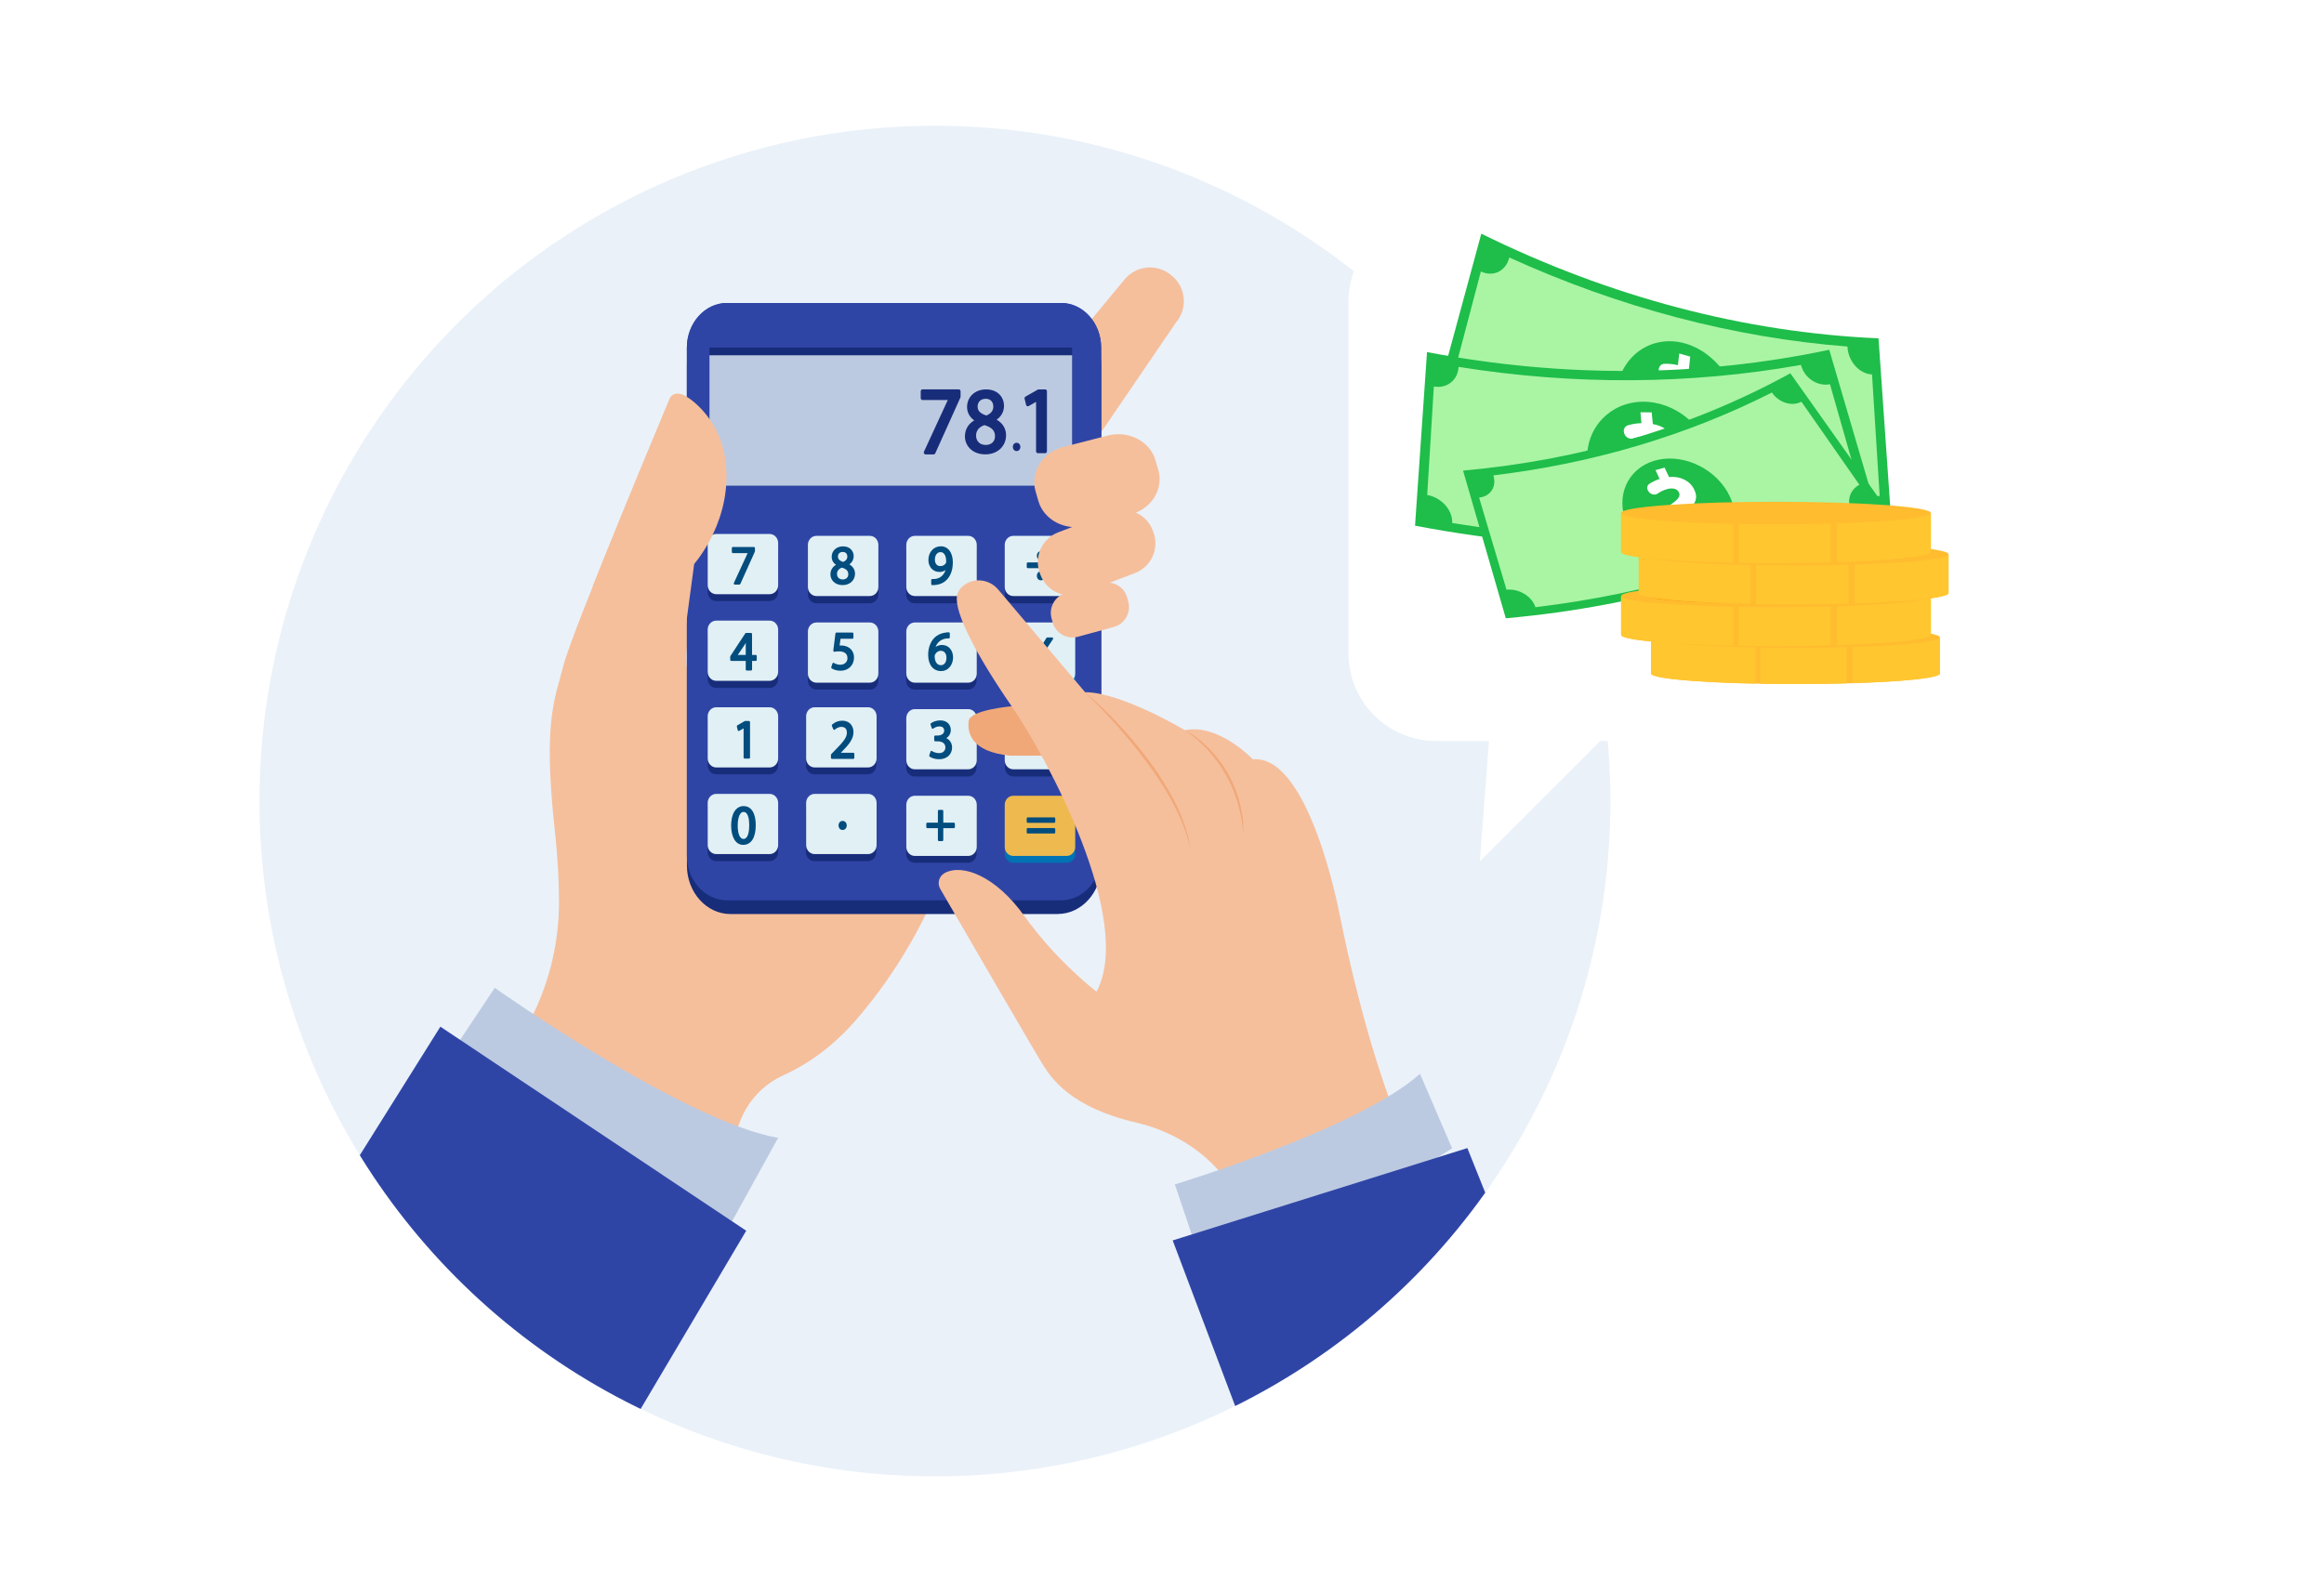 <?xml version="1.0" encoding="UTF-8"?><svg id="a" xmlns="http://www.w3.org/2000/svg" xmlns:xlink="http://www.w3.org/1999/xlink" viewBox="0 0 486.78 330.92"><defs><style>.e{fill:none;}.f{fill:#f99304;}.g{fill:#024d7e;}.h{fill:#0073b5;}.i{fill:#f1a878;}.j,.k{fill:#fff;}.l{fill:#f5bf9c;}.m{fill:#ffc62f;}.n{fill:#ffbc2f;}.o{fill:#a9f5a4;}.p{fill:#e1f0f5;}.q{fill:#1fbd4a;}.r{fill:#50bfa5;}.k{filter:url(#c);}.s{fill:#73a0db;opacity:.15;}.t{clip-path:url(#b);}.u{fill:#2f45a6;}.u,.v,.w,.x{isolation:isolate;}.v{fill:#182d7a;}.w{fill:#bccae1;}.x{fill:#eeb94e;}</style><clipPath id="b"><circle class="e" cx="195.83" cy="167.83" r="141.48"/></clipPath><filter id="c" filterUnits="userSpaceOnUse"><feOffset dx="2" dy="2"/><feGaussianBlur result="d" stdDeviation="2"/><feFlood flood-color="#000" flood-opacity=".2"/><feComposite in2="d" operator="in"/><feComposite in="SourceGraphic"/></filter></defs><g><circle class="s" cx="195.83" cy="167.82" r="141.48"/><g class="t"><g><path class="l" d="M95.18,247.36h55.22l4.58-12.33c1.62-4.37,4.94-7.88,9.19-9.8,4-1.81,9.38-5.09,14.6-10.95,10.15-11.4,15.54-23.62,15.54-23.62l-34.22-.17s3.08-19.14-13.93-44.56c-1.82-2.72-2.65-5.99-2.36-9.25l1.61-18.54s11.56-12.92,4.47-28.94c0,0-6.78-9.39-9.47-5.95,0,0-20.48,48.77-22.35,56.03-1.86,7.25-4.35,11.81-1.86,34.6,.66,6.03,.89,11.07,.89,15.2-.02,7.94-1.79,15.78-5.19,22.96l-16.71,35.32h0Z"/><path class="l" d="M246.39,67.46l-9.73,14.27-9.55,14c-.58,.7-1.26,.95-1.99,.88-2.29-.22-5.13-3.52-7.34-5.35l-.22-.18c-2.91-2.41-3.33-6.77-.92-9.68l14.6-17.65h0l4.33-5.23c2.41-2.91,6.77-3.33,9.68-.92l.23,.18c2.91,2.41,3.33,6.77,.92,9.68h0Z"/><path class="v" d="M221.55,191.49h-68.56c-5.01,0-9.11-4.56-9.11-10.14V76.49c0-5.58,4.1-10.14,9.11-10.14h68.56c5.01,0,9.11,4.56,9.11,10.14v104.85c0,5.58-4.1,10.14-9.11,10.14h0Z"/><path class="u" d="M222.25,188.61h-69.97c-4.62,0-8.41-4.21-8.41-9.36V72.83c0-5.15,3.78-9.36,8.41-9.36h69.97c4.62,0,8.4,4.21,8.4,9.36v106.42c0,5.15-3.78,9.36-8.4,9.36h0Z"/><path class="v" d="M161.21,125.93h-11.2c-.98,0-1.78-.85-1.78-1.89v-8.81c0-1.04,.8-1.89,1.78-1.89h11.2c.98,0,1.78,.85,1.78,1.89v8.81c0,1.04-.8,1.89-1.78,1.89h0Z"/><path class="v" d="M182.21,126.39h-11.2c-.98,0-1.78-.85-1.78-1.89v-8.81c0-1.04,.8-1.89,1.78-1.89h11.2c.98,0,1.78,.85,1.78,1.89v8.81c0,1.04-.8,1.89-1.78,1.89h0Z"/><path class="v" d="M202.77,126.39h-11.2c-.98,0-1.78-.85-1.78-1.89v-8.81c0-1.04,.8-1.89,1.78-1.89h11.2c.98,0,1.78,.85,1.78,1.89v8.81c0,1.04-.8,1.89-1.78,1.89h0Z"/><path class="v" d="M223.45,126.39h-11.2c-.98,0-1.78-.85-1.78-1.89v-8.81c0-1.04,.8-1.89,1.78-1.89h11.2c.98,0,1.78,.85,1.78,1.89v8.81c0,1.04-.8,1.89-1.78,1.89h0Z"/><path class="v" d="M161.21,144.13h-11.2c-.98,0-1.78-.85-1.78-1.89v-8.81c0-1.04,.8-1.89,1.78-1.89h11.2c.98,0,1.78,.85,1.78,1.89v8.81c0,1.04-.8,1.89-1.78,1.89h0Z"/><path class="v" d="M182.2,144.48h-11.2c-.98,0-1.78-.85-1.78-1.89v-8.81c0-1.04,.8-1.89,1.78-1.89h11.2c.98,0,1.78,.85,1.78,1.89v8.81c0,1.04-.8,1.89-1.78,1.89h0Z"/><path class="v" d="M202.77,144.48h-11.2c-.98,0-1.78-.85-1.78-1.89v-8.81c0-1.04,.8-1.89,1.78-1.89h11.2c.98,0,1.78,.85,1.78,1.89v8.81c0,1.04-.8,1.89-1.78,1.89h0Z"/><path class="h" d="M223.45,144.48h-11.2c-.98,0-1.78-.85-1.78-1.89v-8.81c0-1.04,.8-1.89,1.78-1.89h11.2c.98,0,1.78,.85,1.78,1.89v8.81c0,1.04-.8,1.89-1.78,1.89h0Z"/><path class="v" d="M161.21,162.22h-11.2c-.98,0-1.78-.85-1.78-1.89v-8.81c0-1.04,.8-1.89,1.78-1.89h11.2c.98,0,1.78,.85,1.78,1.89v8.81c0,1.04-.8,1.89-1.78,1.89h0Z"/><path class="v" d="M181.78,162.22h-11.2c-.98,0-1.78-.85-1.78-1.89v-8.81c0-1.04,.8-1.89,1.78-1.89h11.2c.98,0,1.78,.85,1.78,1.89v8.81c0,1.04-.8,1.89-1.78,1.89h0Z"/><path class="v" d="M202.77,162.68h-11.2c-.98,0-1.78-.85-1.78-1.89v-8.81c0-1.04,.8-1.89,1.78-1.89h11.2c.98,0,1.78,.85,1.78,1.89v8.81c0,1.04-.8,1.89-1.78,1.89h0Z"/><path class="v" d="M223.45,162.68h-11.2c-.98,0-1.78-.85-1.78-1.89v-8.81c0-1.04,.8-1.89,1.78-1.89h11.2c.98,0,1.78,.85,1.78,1.89v8.81c0,1.04-.8,1.89-1.78,1.89h0Z"/><path class="v" d="M161.21,180.42h-11.2c-.98,0-1.78-.85-1.78-1.89v-8.81c0-1.04,.8-1.89,1.78-1.89h11.2c.98,0,1.78,.85,1.78,1.89v8.81c0,1.04-.8,1.89-1.78,1.89h0Z"/><path class="v" d="M181.77,180.42h-11.2c-.98,0-1.78-.85-1.78-1.89v-8.81c0-1.04,.8-1.89,1.78-1.89h11.2c.98,0,1.78,.85,1.78,1.89v8.81c0,1.04-.8,1.89-1.78,1.89h0Z"/><path class="v" d="M202.77,180.76h-11.2c-.98,0-1.78-.85-1.78-1.89v-8.81c0-1.04,.8-1.89,1.78-1.89h11.2c.98,0,1.78,.85,1.78,1.89v8.81c0,1.04-.8,1.89-1.78,1.89h0Z"/><path class="h" d="M223.45,180.76h-11.2c-.98,0-1.78-.85-1.78-1.89v-8.81c0-1.04,.8-1.89,1.78-1.89h11.2c.98,0,1.78,.85,1.78,1.89v8.81c0,1.04-.8,1.89-1.78,1.89h0Z"/><path class="u" d="M222.25,63.47h-69.97c-4.62,0-8.41,4.21-8.41,9.36v35.16h86.77v-35.16c0-5.15-3.78-9.36-8.4-9.36h0Z"/><path class="p" d="M161.21,124.48h-11.2c-.98,0-1.78-.85-1.78-1.89v-8.83c0-1.04,.8-1.89,1.78-1.89h11.2c.98,0,1.78,.85,1.78,1.89v8.83c0,1.04-.8,1.89-1.78,1.89h0Z"/><path class="p" d="M182.2,124.87h-11.2c-.98,0-1.78-.85-1.78-1.89v-8.83c0-1.04,.8-1.89,1.78-1.89h11.2c.98,0,1.78,.85,1.78,1.89v8.83c0,1.04-.8,1.89-1.78,1.89h0Z"/><path class="p" d="M202.81,124.87h-11.2c-.98,0-1.78-.85-1.78-1.89v-8.83c0-1.04,.8-1.89,1.78-1.89h11.2c.98,0,1.78,.85,1.78,1.89v8.83c0,1.04-.8,1.89-1.78,1.89h0Z"/><path class="p" d="M223.43,124.87h-11.2c-.98,0-1.78-.85-1.78-1.89v-8.83c0-1.04,.8-1.89,1.78-1.89h11.2c.98,0,1.78,.85,1.78,1.89v8.83c0,1.04-.8,1.89-1.78,1.89h0Z"/><path class="p" d="M161.21,142.63h-11.2c-.98,0-1.78-.85-1.78-1.89v-8.83c0-1.04,.8-1.89,1.78-1.89h11.2c.98,0,1.78,.85,1.78,1.89v8.83c0,1.04-.8,1.89-1.78,1.89h0Z"/><path class="p" d="M182.2,143.02h-11.2c-.98,0-1.78-.85-1.78-1.89v-8.83c0-1.04,.8-1.89,1.78-1.89h11.2c.98,0,1.78,.85,1.78,1.89v8.83c0,1.04-.8,1.89-1.78,1.89h0Z"/><path class="p" d="M202.81,143.02h-11.2c-.98,0-1.78-.85-1.78-1.89v-8.83c0-1.04,.8-1.89,1.78-1.89h11.2c.98,0,1.78,.85,1.78,1.89v8.83c0,1.04-.8,1.89-1.78,1.89h0Z"/><path class="p" d="M223.43,143.02h-11.2c-.98,0-1.78-.85-1.78-1.89v-8.83c0-1.04,.8-1.89,1.78-1.89h11.2c.98,0,1.78,.85,1.78,1.89v8.83c0,1.04-.8,1.89-1.78,1.89h0Z"/><path class="p" d="M161.21,160.78h-11.2c-.98,0-1.78-.85-1.78-1.89v-8.83c0-1.04,.8-1.89,1.78-1.89h11.2c.98,0,1.78,.85,1.78,1.89v8.83c0,1.04-.8,1.89-1.78,1.89h0Z"/><path class="p" d="M181.83,160.78h-11.2c-.98,0-1.78-.85-1.78-1.89v-8.83c0-1.04,.8-1.89,1.78-1.89h11.2c.98,0,1.78,.85,1.78,1.89v8.83c0,1.04-.8,1.89-1.78,1.89h0Z"/><path class="p" d="M202.81,161.17h-11.2c-.98,0-1.78-.85-1.78-1.89v-8.83c0-1.04,.8-1.89,1.78-1.89h11.2c.98,0,1.78,.85,1.78,1.89v8.83c0,1.04-.8,1.89-1.78,1.89h0Z"/><path class="p" d="M223.43,161.17h-11.2c-.98,0-1.78-.85-1.78-1.89v-8.83c0-1.04,.8-1.89,1.78-1.89h11.2c.98,0,1.78,.85,1.78,1.89v8.83c0,1.04-.8,1.89-1.78,1.89h0Z"/><path class="p" d="M161.21,178.93h-11.2c-.98,0-1.78-.85-1.78-1.89v-8.83c0-1.04,.8-1.89,1.78-1.89h11.2c.98,0,1.78,.85,1.78,1.89v8.83c0,1.04-.8,1.89-1.78,1.89h0Z"/><path class="p" d="M181.83,178.93h-11.2c-.98,0-1.78-.85-1.78-1.89v-8.83c0-1.04,.8-1.89,1.78-1.89h11.2c.98,0,1.78,.85,1.78,1.89v8.83c0,1.04-.8,1.89-1.78,1.89h0Z"/><path class="p" d="M202.81,179.32h-11.2c-.98,0-1.78-.85-1.78-1.89v-8.83c0-1.04,.8-1.89,1.78-1.89h11.2c.98,0,1.78,.85,1.78,1.89v8.83c0,1.04-.8,1.89-1.78,1.89h0Z"/><path class="x" d="M223.43,179.32h-11.2c-.98,0-1.78-.85-1.78-1.89v-8.83c0-1.04,.8-1.89,1.78-1.89h11.2c.98,0,1.78,.85,1.78,1.89v8.83c0,1.04-.8,1.89-1.78,1.89h0Z"/><polygon class="v" points="224.56 101.76 148.6 101.76 148.6 72.81 224.56 72.81 224.56 101.76 224.56 101.76"/><polygon class="w" points="224.56 101.76 148.6 101.76 148.6 74.43 224.56 74.43 224.56 101.76 224.56 101.76"/><path class="g" d="M156.93,172.9c0,1.07-.16,2.86-1.21,2.86-.74,0-1.2-1.07-1.2-2.8s.48-2.86,1.21-2.86c1.05,0,1.2,1.75,1.2,2.8h0Zm-1.15-4.03c-1.63,0-2.64,1.57-2.64,4.09,.02,2.49,.99,4.04,2.52,4.04,1.68,0,2.64-1.51,2.64-4.14,0-2.5-.94-3.98-2.52-3.98h0Z"/><path class="g" d="M176.5,171.98c-.5,0-.86,.4-.86,.95s.36,.95,.85,.95,.86-.39,.86-.95-.36-.95-.85-.95h0Z"/><path class="v" d="M212.94,92.76c-.46,0-.79,.37-.79,.87s.33,.87,.78,.87,.79-.36,.79-.87-.33-.87-.78-.87h0Z"/><path class="g" d="M199.79,172.35h-2.21v-2.45c0-.13-.1-.23-.22-.23h-.69c-.12,0-.22,.1-.22,.23v2.45h-2.21c-.12,0-.22,.1-.22,.23v.69c0,.13,.1,.23,.22,.23h2.21v2.48c0,.13,.1,.23,.22,.23h.69c.12,0,.22-.1,.22-.23v-2.48h2.21c.12,0,.22-.1,.22-.23v-.69c0-.13-.1-.23-.22-.23h0Z"/><path class="g" d="M220.81,171.24h-5.54c-.12,0-.22,.1-.22,.23v.68c0,.13,.1,.23,.22,.23h5.54c.12,0,.22-.1,.22-.23v-.68c0-.13-.1-.23-.22-.23h0Z"/><path class="g" d="M220.81,173.48h-5.54c-.12,0-.22,.1-.22,.23v.68c0,.13,.1,.23,.22,.23h5.54c.12,0,.22-.1,.22-.23v-.68c0-.13-.1-.23-.22-.23h0Z"/><path class="g" d="M155.97,158.93h.91c.12,0,.22-.1,.22-.23v-7.42c0-.13-.1-.23-.22-.23h-.81s-.07,0-.1,.03l-1.52,.87c-.09,.05-.13,.16-.11,.26l.18,.76c.02,.07,.06,.12,.12,.15,.06,.03,.13,.03,.19,0l.92-.53v6.11c0,.13,.1,.23,.22,.23h0Z"/><path class="v" d="M217.37,94.94h1.55c.2,0,.37-.17,.37-.39v-12.58c0-.22-.16-.39-.37-.39h-1.37c-.06,0-.12,.02-.17,.04l-2.59,1.47c-.15,.09-.22,.27-.18,.44l.31,1.3c.03,.12,.1,.21,.21,.26,.1,.05,.22,.04,.32-.01l1.56-.89v10.36c0,.21,.16,.39,.37,.39h0Z"/><path class="g" d="M178.73,157.7h-2.61l.18-.18c1.45-1.48,2.47-2.65,2.47-4.15,0-1.19-.73-2.39-2.35-2.39-.78,0-1.54,.29-2.12,.81-.07,.07-.1,.18-.06,.27l.3,.71c.03,.07,.08,.11,.15,.13,.07,.02,.13,0,.19-.05,.24-.22,.74-.57,1.34-.57,.97,0,1.17,.66,1.17,1.22,0,1.01-.75,1.92-2.53,3.72l-.74,.76s-.07,.1-.07,.16v.62c0,.13,.1,.23,.22,.23h4.46c.12,0,.22-.1,.22-.23v-.83c0-.13-.1-.23-.22-.23h0Z"/><path class="g" d="M196.65,157.78c-.63,0-1.21-.28-1.43-.43-.06-.04-.12-.05-.19-.02-.06,.02-.11,.07-.13,.14l-.26,.78c-.03,.1,0,.21,.09,.27,.36,.25,1.08,.54,1.93,.54,1.91,0,2.76-1.23,2.76-2.46,0-.88-.46-1.61-1.21-1.96,.61-.39,.94-1,.94-1.72,0-.99-.68-2-2.21-2-.81,0-1.56,.31-1.95,.61-.08,.06-.11,.17-.08,.26l.25,.73c.02,.07,.07,.12,.14,.14,.06,.02,.13,0,.19-.03,.27-.21,.77-.45,1.27-.45,.64,0,1.01,.32,1.01,.89,0,.75-.8,1.03-1.34,1.03h-.53c-.12,0-.22,.1-.22,.23v.75c0,.13,.1,.23,.22,.23h.53c.76,0,1.58,.33,1.59,1.26,0,.31-.1,.61-.3,.82-.24,.26-.6,.39-1.07,.39h0Z"/><path class="g" d="M154.53,137.21l1.48-2.18v-.02c.07-.11,.13-.22,.19-.33,0,.09,0,.19,0,.28v2.25h-1.67Zm3.75,0h-.76v-4.38c0-.13-.1-.23-.22-.23h-1.02c-.07,0-.14,.04-.18,.1l-3.11,4.74s-.04,.08-.04,.13v.66c0,.13,.1,.23,.22,.23h3.03v1.79c0,.13,.1,.23,.22,.23h.89c.12,0,.22-.1,.22-.23v-1.79h.76c.12,0,.22-.1,.22-.23v-.79c0-.13-.1-.23-.22-.23h0Z"/><path class="g" d="M176.06,139.27c-.58,0-1.11-.2-1.38-.38-.06-.04-.12-.04-.19-.02-.06,.02-.11,.08-.13,.14l-.24,.76c-.03,.1,0,.21,.09,.26,.35,.24,1.02,.49,1.86,.49,1.63,0,2.81-1.16,2.81-2.76,0-.91-.4-1.68-1.1-2.1-.44-.28-1-.43-1.61-.43-.12,0-.23,0-.31,.01l.2-1.42h2.48c.12,0,.22-.1,.22-.23v-.84c0-.13-.1-.23-.22-.23h-3.34c-.11,0-.2,.08-.21,.2l-.45,3.56c0,.07,.01,.14,.06,.19,.05,.05,.11,.08,.18,.07h.06c.25-.04,.53-.08,.88-.08,.81,0,1.78,.25,1.79,1.41,0,.91-.72,1.38-1.44,1.38h0Z"/><path class="g" d="M195.86,137.13c.23-.48,.69-.79,1.16-.79,.77,0,1.22,.55,1.22,1.47s-.45,1.55-1.15,1.55c-.81,0-1.3-.71-1.32-1.89,0-.13,.03-.24,.08-.33h0Zm1.24,3.46c1.65,0,2.53-1.47,2.53-2.84,0-1.55-.95-2.63-2.32-2.63-.5,0-.96,.15-1.34,.42,.34-.94,1.08-1.57,2.08-1.75,.23-.04,.47-.05,.66-.04,.06,0,.12-.02,.16-.06,.04-.04,.07-.1,.07-.17v-.82c0-.13-.1-.23-.22-.23-.24,0-.48,.02-.71,.06-.93,.12-1.75,.52-2.36,1.16-.8,.85-1.24,2.1-1.24,3.51,0,2.06,1.05,3.39,2.69,3.39h0Z"/><path class="g" d="M153.52,115.88h3.08l-2.89,6.26c-.03,.07-.03,.16,.01,.22,.04,.07,.11,.11,.18,.11h.98c.08,0,.16-.05,.19-.13l3.04-6.76s.02-.06,.02-.1v-.66c0-.13-.1-.23-.22-.23h-4.4c-.12,0-.22,.1-.22,.23v.83c0,.13,.1,.23,.22,.23h0Z"/><path class="v" d="M193.19,83.81h5.33l-4.99,10.82c-.06,.12-.05,.27,.02,.38,.07,.12,.19,.19,.32,.19h1.69c.14,0,.27-.09,.34-.23l5.26-11.68c.02-.05,.04-.11,.04-.17v-1.15c0-.22-.17-.4-.37-.4h-7.61c-.2,0-.37,.18-.37,.4v1.44c0,.22,.17,.4,.37,.4h0Z"/><path class="g" d="M176.5,121.4c-.37,0-.69-.13-.9-.37-.19-.21-.29-.5-.28-.82,0-.6,.38-1.07,1.04-1.29,.94,.29,1.32,.7,1.32,1.38s-.47,1.1-1.18,1.1h0Zm.12-3.68c-.98-.3-1.11-.76-1.11-1.13,0-.48,.31-.96,1-.96,.9,0,.97,.75,.97,.98,0,.67-.56,.99-.86,1.11h0Zm1.27,.53c.79-.56,.92-1.31,.92-1.74,0-.99-.7-2.05-2.24-2.05-1.38,0-2.37,.93-2.37,2.2,0,.68,.32,1.27,.9,1.67-.76,.46-1.16,1.15-1.16,2.01,0,1.11,.88,2.24,2.56,2.24,1.5,0,2.59-1,2.59-2.39,0-.83-.42-1.51-1.18-1.95h0Z"/><path class="v" d="M206.43,93.21c-.62,0-1.15-.21-1.51-.62-.32-.36-.49-.84-.47-1.37,0-1.01,.64-1.79,1.75-2.16,1.57,.49,2.21,1.17,2.21,2.32s-.79,1.84-1.98,1.84h0Zm.2-6.16c-1.64-.49-1.86-1.27-1.86-1.89,0-.8,.52-1.61,1.67-1.61,1.5,0,1.62,1.26,1.62,1.64,0,1.13-.93,1.65-1.43,1.85h0Zm2.12,.88c1.33-.93,1.55-2.19,1.55-2.91,0-1.66-1.18-3.44-3.76-3.44-2.31,0-3.98,1.55-3.98,3.69,0,1.13,.54,2.13,1.5,2.8-1.28,.77-1.95,1.93-1.95,3.37,0,1.86,1.47,3.75,4.28,3.75,2.51,0,4.34-1.68,4.34-4,0-1.39-.7-2.54-1.98-3.27h0Z"/><path class="g" d="M198.14,117.94c-.23,.42-.67,.66-1.19,.66-.68,0-1.13-.53-1.13-1.35,0-.93,.48-1.58,1.16-1.58,1.1,0,1.21,1.4,1.21,2.01,0,.14-.03,.2-.06,.25h0Zm-1.4,1.89c.49,0,.94-.14,1.31-.4-.15,.48-.39,.87-.71,1.18-.35,.35-.82,.58-1.33,.66-.33,.03-.54,.05-.72,.03-.06,0-.12,.01-.17,.06-.05,.04-.07,.11-.07,.17v.82c0,.12,.09,.22,.2,.23,.05,0,.11,0,.18,0,.19,0,.44-.01,.73-.06,.82-.1,1.61-.48,2.15-1.06,.58-.6,1.27-1.71,1.27-3.65,0-2.04-.99-3.36-2.52-3.36s-2.6,1.26-2.6,2.87c0,1.45,.96,2.5,2.28,2.5h0Z"/><path class="g" d="M216.05,154.39c-.12,0-.22,.1-.22,.23v.74c0,.13,.1,.23,.22,.23h3.97c.12,0,.22-.1,.22-.23v-.74c0-.13-.1-.23-.22-.23h-3.97Z"/><path class="g" d="M218.89,120.63c0-.55-.36-.95-.85-.95s-.86,.4-.86,.95,.36,.95,.85,.95,.86-.39,.86-.95h0Z"/><path class="g" d="M218.03,117.37c.51,0,.86-.39,.86-.95s-.36-.95-.85-.95-.86,.4-.86,.95,.36,.95,.85,.95h0Z"/><path class="g" d="M215.28,119.03h5.53c.12,0,.22-.1,.22-.23v-.74c0-.13-.1-.23-.22-.23h-5.53c-.12,0-.22,.1-.22,.23v.74c0,.13,.1,.23,.22,.23h0Z"/><path class="g" d="M220.61,139.41c.04-.07,.03-.17-.01-.24l-1.74-2.72,1.69-2.54c.05-.07,.05-.16,.02-.24-.04-.08-.11-.12-.19-.12h-1.02c-.07,0-.14,.04-.18,.1l-.73,1.18-.1,.17c-.08,.14-.17,.29-.25,.44-.11-.2-.23-.4-.36-.6l-.74-1.19c-.04-.06-.11-.1-.18-.1h-1.05c-.08,0-.15,.05-.19,.12-.04,.08-.03,.17,.01,.24l1.68,2.57-1.76,2.69c-.05,.07-.05,.16-.01,.24,.04,.08,.11,.12,.19,.12h1.04c.07,0,.14-.04,.18-.11l.75-1.25c.04-.08,.09-.15,.13-.22,.09-.14,.17-.28,.25-.42,.12,.22,.25,.43,.39,.65l.76,1.24c.04,.06,.11,.1,.18,.1h1.07c.08,0,.15-.05,.19-.12h0Z"/><path class="l" d="M142.78,129.32s-.22,1.7,.78,2.51l1.84-13.69s8.5-9.5,6.45-22.32c-.7-4.39-2.88-8.42-6.22-11.36-1.9-1.67-4-2.79-5.23-1.22,0,0-9.63,22.94-16.29,39.69l18.67,6.39h0Z"/><path class="l" d="M237.73,120.06l-1.45,.55-9.76,3.71c-.23,.09-.46,.16-.69,.22-3.23,.84-6.67-.88-7.88-4.07l-.14-.37c-1.3-3.42,.43-7.28,3.85-8.58l9.1-3.46,.66-.25,1.45-.55c3.42-1.3,7.28,.43,8.57,3.85l.14,.37c1.3,3.42-.43,7.28-3.85,8.58h0Z"/><path class="l" d="M233.3,131.35l-7.53,2.05c-2.29,.62-4.67-.74-5.29-3.03l-.23-.85c-.62-2.29,.74-4.67,3.03-5.29l7.53-2.05c2.29-.62,4.67,.74,5.29,3.03l.23,.85c.62,2.29-.74,4.67-3.03,5.29h0Z"/><path class="l" d="M237.49,107.57c-.05,.02-.11,.04-.16,.06l-9.87,2.53c-4.34,1.12-8.83-1.23-9.97-5.22l-.59-2.04c-1.1-3.83,1.26-7.83,5.3-9.12l3.26-.84,6.61-1.7c4.34-1.12,8.83,1.23,9.97,5.22l.59,2.04c1.08,3.77-1.2,7.71-5.14,9.07h0Z"/><path class="i" d="M212.03,147.95s-8.82,.74-9.13,3.08c-.31,2.34,.37,6.48,8.7,7.28h8.62s-2.58-7.15-2.46-7.4c.12-.25-5.73-2.96-5.73-2.96h0Z"/><path class="l" d="M197.87,182.91c-1.19,.63-1.61,2.14-.93,3.31,4.06,7,20.2,34.82,21.65,37.08,1.66,2.59,5.74,8.7,19.24,11.84,13.51,3.15,19.06,12.21,19.06,12.21h41.63s-9.81-15.54-17.95-55.88c0,0-6.29-33.49-18.13-32.38,0,0-7.22-7.59-14.25-6.11,0,0-13.32-7.96-20.91-7.96l-18.22-21.53c-1.8-2.13-4.98-2.55-7.2-.85-.71,.55-1.26,1.27-1.41,2.22-.56,3.52,4.07,12.4,11.47,23.13,7.4,10.73,25.72,44.77,17.76,59.76,0,0-8.14-6.11-15.17-15.91-5.89-8.21-12.81-10.97-16.65-8.94h0Z"/><path class="i" d="M227.31,145.05c2.55,2.15,4.95,4.47,7.21,6.92,3.05,3.26,6.91,8.1,9.18,11.83,2.85,4.62,4.74,8.67,5.63,13.75h-.06c-1.02-4.76-3.71-9.91-6.04-13.46-1.75-2.78-4.98-7.19-9.06-11.82-2.05-2.32-4.64-5.05-6.9-7.18l.04-.04h0Z"/><path class="i" d="M248.2,153c1.91,.98,3.62,2.34,5.13,3.89,1.53,1.54,2.79,3.28,3.89,5.18,1.07,1.89,1.88,3.91,2.43,6,.47,1.96,.77,3.28,.82,6.38h-.05c-.18-2.12-.57-4.22-1.17-6.26-.61-1.98-1.46-4.1-2.5-5.86-1.04-1.86-2.3-3.59-3.73-5.16-1.36-1.48-3.13-3.08-4.84-4.13l.03-.05h0Z"/><path class="w" d="M103.63,206.95s39.29,27.85,59.35,31.44l-9.8,17.75-65.99-24.49,16.44-24.7Z"/><polygon class="u" points="92.24 215.09 156.3 257.84 115.82 326.18 49.09 283.94 92.24 215.09"/><path class="w" d="M246.09,248.13s38.65-11.73,51.34-23.17l6.73,15.62-50.15,31.15-7.92-23.59Z"/><polygon class="u" points="245.63 259.87 307.35 240.52 338.37 317.97 275.75 339.7 245.63 259.87"/></g></g></g><g><path class="k" d="M298.83,42.86h108.74c10.15,0,18.38,8.23,18.38,18.38v73.62c0,10.15-8.23,18.38-18.38,18.38h-74.37l-25.25,25.25,1.93-25.25h-11.06c-10.15,0-18.38-8.23-18.38-18.38V61.24c0-10.15,8.23-18.38,18.38-18.38Z"/><g><g><path class="q" d="M393.47,70.88c-28.05-1.22-56.28-8.66-83.2-21.92-3.38,12.46-6.77,24.93-10.15,37.39,31.13,15.33,63.77,23.93,96.19,25.35-.95-13.61-1.9-27.21-2.84-40.82Z"/><path class="o" d="M310.18,56.87c-2.06,7.81-4.11,15.61-6.17,23.42,2.84,1.37,4.6,4.72,3.93,7.56,26.25,11.95,53.48,19.13,80.65,21.25-.13-3.05,2.17-5.33,5.12-5.18-.53-8.49-1.06-16.98-1.6-25.47-2.72-.14-5.02-2.8-5.15-5.85-23.86-1.87-47.77-8.17-70.83-18.66-.68,2.84-3.35,4.18-5.97,2.92Z"/><g><path class="q" d="M364.39,88.42c.23-7.65-5.06-14.84-11.77-16.56-6.72-1.7-13,2.56-14.07,9.99-1.07,7.42,4.14,15.44,11.7,17.36,7.56,1.93,13.91-3.15,14.14-10.79Z"/><path class="j" d="M354.03,74.72c-.09,.88-.18,1.75-.28,2.63,2.66,1.26,3.99,3.59,3.79,5.9-.21,2.32-1.5,3.47-4.53,3.75-2.17,.25-3.1,.53-3.2,1.38-.08,.72,.35,1.59,1.96,2.04,.88,.24,1.61,.3,2.21,.28,.8-.03,1.57,.66,1.69,1.53h0c.12,.84-.41,1.54-1.2,1.54-.64,0-1.41-.07-2.32-.28-.08,.75-.16,1.51-.24,2.26-.83-.23-1.65-.46-2.48-.7,.1-.81,.19-1.63,.28-2.44-2.62-1.31-3.92-3.56-3.62-5.8,.33-2.48,2.27-3.2,4.96-3.39,1.86-.13,2.7-.55,2.8-1.52,.11-1.03-.77-1.85-2.13-2.24-.93-.27-1.84-.33-2.64-.27-.79,.05-1.55-.68-1.64-1.57v-.1c-.09-.81,.4-1.46,1.12-1.5,.86-.04,1.87,.04,2.89,.28,.09-.81,.19-1.63,.28-2.44,.76,.22,1.53,.43,2.29,.65Z"/><path class="r" d="M387.54,90.84c-6.57-.52-13.14-1.36-19.7-2.5-.03,1.3-.07,2.6-.1,3.9,6.65,1.16,13.31,2.01,19.97,2.54-.06-1.31-.11-2.63-.17-3.94Z"/></g></g><g><path class="q" d="M383.14,73.28c-27.2,5.75-55.79,5.91-84.24,.48-.84,12.12-1.67,24.25-2.51,36.37,32.9,6.28,65.95,6.1,97.41-.55-3.55-12.1-7.1-24.2-10.65-36.3Z"/><path class="o" d="M300.33,80.95c-.46,7.58-.92,15.16-1.39,22.74,2.99,.55,5.34,3.15,5.24,5.89,27.56,4.41,55.13,4.26,81.67-.46-.71-2.74,1.05-5.36,3.92-5.94-2.16-7.56-4.32-15.13-6.47-22.69-2.64,.53-5.37-1.31-6.08-4.04-23.31,4.14-47.51,4.28-71.72,.41-.1,2.74-2.41,4.61-5.17,4.11Z"/><g><path class="q" d="M358.57,96.29c-1.26-6.99-7.74-12.22-14.53-12.13-6.79,.1-12,5.49-11.59,12.5,.41,6.99,6.98,12.98,14.62,12.87,7.64-.1,12.76-6.26,11.5-13.24Z"/><path class="j" d="M345.96,86.4c.08,.82,.16,1.63,.24,2.45,2.8,.49,4.53,2.28,4.78,4.42,.25,2.16-.77,3.51-3.63,4.51-2.04,.76-2.87,1.24-2.8,2.03,.06,.67,.64,1.36,2.28,1.37,.89,0,1.61-.12,2.18-.29,.77-.22,1.63,.22,1.92,.98h0c.28,.73-.1,1.49-.85,1.69-.62,.16-1.37,.28-2.29,.32,.07,.7,.14,1.41,.2,2.11-.84,0-1.68-.01-2.51-.03-.07-.76-.13-1.52-.2-2.28-2.77-.55-4.46-2.27-4.61-4.37-.16-2.33,1.56-3.46,4.11-4.28,1.77-.58,2.49-1.16,2.4-2.07-.1-.96-1.1-1.49-2.48-1.51-.95-.01-1.83,.15-2.6,.4-.75,.24-1.62-.23-1.88-1.02l-.03-.09c-.24-.71,.11-1.43,.79-1.64,.81-.25,1.81-.42,2.83-.45-.07-.76-.14-1.52-.21-2.28,.78,.01,1.55,.02,2.33,.02Z"/></g></g><g><path class="q" d="M375,78.2c-20.44,11.25-43.7,18.17-68.55,20.39,2.98,10.31,5.97,20.62,8.95,30.94,28.73-2.57,55.62-10.57,79.26-23.58-6.55-9.25-13.11-18.5-19.66-27.75Z"/><path class="o" d="M309.81,104.25c1.91,6.43,3.83,12.86,5.74,19.29,2.61-.25,5.31,1.36,6.06,3.67,23.81-2.86,46.24-9.53,66.45-19.77-1.41-2.11-.77-4.72,1.4-5.89-4.05-5.8-8.09-11.59-12.14-17.39-1.99,1.07-4.77,.18-6.18-1.93-17.75,8.99-37.45,14.85-58.35,17.36,.75,2.31-.57,4.42-2.97,4.65Z"/><g><path class="q" d="M361.93,103.22c-3.14-5.53-10.01-8.36-15.52-6.67-5.51,1.7-8.12,7.43-5.67,13.18,2.45,5.73,9.62,9.17,15.81,7.27,6.2-1.9,8.51-8.25,5.37-13.77Z"/><path class="j" d="M348.66,97.97c.31,.66,.63,1.32,.94,1.98,2.43-.25,4.39,.83,5.24,2.55,.86,1.74,.43,3.11-1.6,4.62-1.43,1.12-1.97,1.72-1.67,2.36,.25,.55,.94,.98,2.28,.6,.73-.21,1.27-.49,1.69-.76,.56-.37,1.4-.21,1.86,.36h0c.45,.54,.37,1.27-.18,1.61-.45,.28-1.03,.56-1.77,.81,.27,.57,.54,1.14,.81,1.71-.68,.2-1.37,.39-2.06,.58-.28-.62-.57-1.24-.85-1.85-2.43,.2-4.32-.83-5.08-2.56-.84-1.9,.23-3.26,2.06-4.55,1.27-.9,1.68-1.55,1.33-2.29-.37-.78-1.34-.98-2.48-.67-.78,.22-1.45,.56-2,.95-.54,.38-1.39,.19-1.84-.41l-.05-.07c-.41-.54-.34-1.22,.15-1.55,.59-.4,1.35-.78,2.18-1.05-.29-.62-.57-1.24-.86-1.85,.64-.17,1.27-.35,1.91-.53Z"/></g></g><g><path class="n" d="M345.84,133.6v7.51c0,1.21,13.54,2.2,30.24,2.2s30.24-.98,30.24-2.2v-7.51h-60.48Z"/><g><path class="m" d="M367.72,143.22v-9.62h-21.88v7.51c0,1,9.25,1.85,21.88,2.11Z"/><path class="m" d="M368.74,143.24c2.35,.04,4.81,.07,7.34,.07,3.77,0,7.38-.05,10.71-.14v-9.56h-18.05v9.64Z"/><path class="m" d="M388,143.13c10.77-.34,18.32-1.11,18.32-2.02v-7.51h-18.32v9.53Z"/></g><ellipse class="n" cx="376.08" cy="133.52" rx="30.24" ry="2.2"/><path class="f" d="M400.98,133.52c0,.84-11.15,1.52-24.9,1.52s-24.9-.68-24.9-1.52,11.15-1.52,24.9-1.52,24.9,.68,24.9,1.52Z"/></g><g><path class="n" d="M339.55,124.95v8.05c0,1.3,14.53,2.36,32.44,2.36s32.44-1.06,32.44-2.36v-8.05h-64.89Z"/><g><path class="m" d="M363.03,135.27v-10.32h-23.48v8.05c0,1.08,9.92,1.98,23.48,2.27Z"/><path class="m" d="M364.12,135.29c2.52,.05,5.16,.07,7.87,.07,4.05,0,7.92-.05,11.49-.15v-10.26h-19.36v10.34Z"/><path class="m" d="M384.78,135.17c11.56-.36,19.66-1.2,19.66-2.17v-8.05h-19.66v10.22Z"/></g><ellipse class="n" cx="371.99" cy="124.86" rx="32.44" ry="2.36"/><path class="f" d="M398.71,124.86c0,.9-11.96,1.63-26.72,1.63s-26.72-.73-26.72-1.63,11.96-1.63,26.72-1.63,26.72,.73,26.72,1.63Z"/></g><g><path class="n" d="M343.25,116.2v8.05c0,1.3,14.53,2.36,32.44,2.36s32.44-1.06,32.44-2.36v-8.05h-64.89Z"/><g><path class="m" d="M366.73,126.52v-10.32h-23.48v8.05c0,1.08,9.92,1.98,23.48,2.27Z"/><path class="m" d="M367.82,126.54c2.52,.05,5.16,.07,7.87,.07,4.05,0,7.92-.05,11.49-.15v-10.26h-19.36v10.34Z"/><path class="m" d="M388.48,126.42c11.56-.36,19.66-1.2,19.66-2.17v-8.05h-19.66v10.22Z"/></g><ellipse class="n" cx="375.69" cy="116.11" rx="32.44" ry="2.36"/><path class="f" d="M402.41,116.11c0,.9-11.96,1.63-26.72,1.63s-26.72-.73-26.72-1.63,11.96-1.63,26.72-1.63,26.72,.73,26.72,1.63Z"/></g><g><path class="n" d="M339.55,107.57v8.05c0,1.3,14.53,2.36,32.44,2.36s32.44-1.06,32.44-2.36v-8.05h-64.89Z"/><g><path class="m" d="M363.03,117.89v-10.32h-23.48v8.05c0,1.08,9.92,1.98,23.48,2.27Z"/><path class="m" d="M364.12,117.91c2.52,.05,5.16,.07,7.87,.07,4.05,0,7.92-.05,11.49-.15v-10.26h-19.36v10.34Z"/><path class="m" d="M384.78,117.79c11.56-.36,19.66-1.2,19.66-2.17v-8.05h-19.66v10.22Z"/></g><ellipse class="n" cx="371.99" cy="107.48" rx="32.44" ry="2.36"/><path class="n" d="M398.71,107.48c0,.9-11.96,1.63-26.72,1.63s-26.72-.73-26.72-1.63,11.96-1.63,26.72-1.63,26.72,.73,26.72,1.63Z"/></g></g></g></svg>
